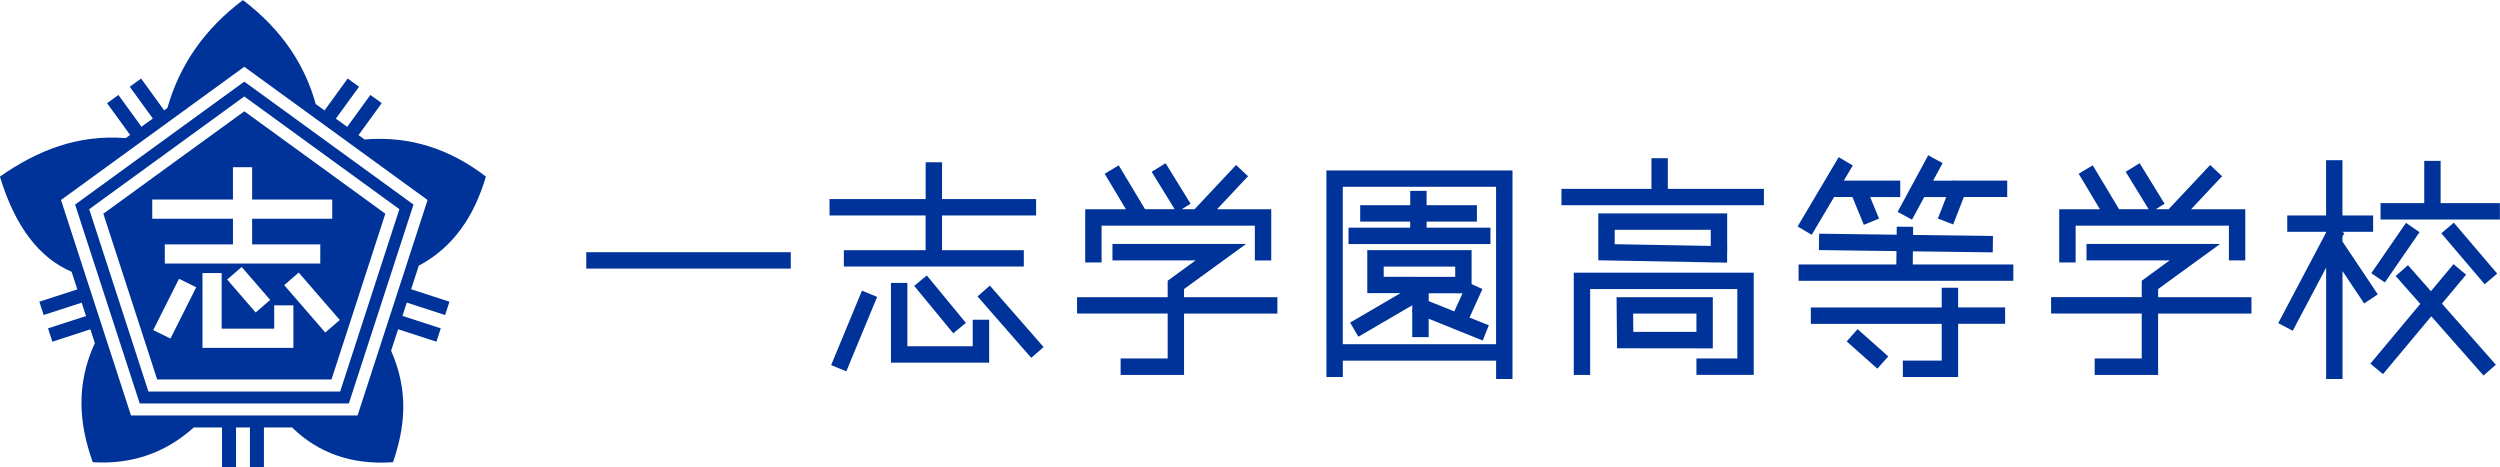<?xml version="1.0" encoding="UTF-8"?>
<svg id="_レイヤー_2" data-name="レイヤー 2" xmlns="http://www.w3.org/2000/svg" viewBox="0 0 535.64 100.09">
  <defs>
    <style>
      .cls-1 {
        fill: #039;
        fill-rule: evenodd;
      }
    </style>
  </defs>
  <g id="Page_1" data-name="Page 1">
    <g id="_レイヤ_1" data-name="レイヤ 1">
      <path class="cls-1" d="m52.34,20.67c11.08,8.05,22.16,16.1,33.23,24.15-4.23,13.02-8.46,26.04-12.69,39.07H31.8c-4.23-13.02-8.46-26.04-12.69-39.07,11.08-8.05,22.16-16.1,33.23-24.15h0Zm-1.77,70.92c0,2.84,0,5.67,0,8.51h-3c0-2.83,0-5.67,0-8.51h-6.06c-6.18,5.56-13.42,7.94-21.63,7.44-2.97-8.21-3.65-16.64.44-25.52-.32-.98-.64-1.97-.96-2.95-2.71.88-5.43,1.76-8.14,2.65-.31-.95-.62-1.9-.93-2.86,2.71-.88,5.43-1.76,8.14-2.64-.31-.95-.62-1.9-.93-2.86-2.71.88-5.43,1.76-8.14,2.64-.31-.95-.62-1.9-.93-2.85,2.71-.88,5.43-1.76,8.14-2.64-.41-1.26-.82-2.52-1.23-3.77-6.95-2.98-12.11-9.68-15.36-20.39,7.95-5.57,16.66-9.07,26.96-8.25.31-.23.62-.45.94-.68-1.65-2.27-3.29-4.53-4.94-6.8.81-.59,1.62-1.18,2.43-1.76,1.65,2.27,3.29,4.54,4.94,6.8.81-.59,1.62-1.18,2.43-1.76-1.65-2.27-3.3-4.54-4.94-6.8.81-.59,1.62-1.18,2.43-1.76,1.65,2.27,3.29,4.53,4.94,6.8.23-.17.47-.34.7-.51,2.66-9.4,8.13-17.05,16.18-23.1,8.39,6.36,13.26,13.89,15.6,22.27.63.46,1.26.91,1.88,1.37,1.66-2.28,3.31-4.56,4.97-6.84.81.59,1.62,1.18,2.43,1.76-1.66,2.28-3.31,4.56-4.97,6.84.81.59,1.62,1.18,2.43,1.76,1.66-2.28,3.31-4.56,4.97-6.84.81.59,1.62,1.18,2.43,1.76-1.66,2.28-3.31,4.56-4.97,6.84.43.31.86.63,1.29.94,9.71-.82,18.31,2.05,26,7.95-2.47,8.37-6.86,15.09-14.38,19.09-.55,1.68-1.09,3.37-1.64,5.05,2.74.89,5.47,1.78,8.21,2.67-.31.95-.62,1.9-.93,2.86-2.74-.89-5.47-1.78-8.21-2.67-.31.95-.62,1.9-.93,2.85,2.74.89,5.47,1.78,8.21,2.67-.31.95-.62,1.9-.93,2.86-2.74-.89-5.47-1.78-8.21-2.67-.5,1.54-1,3.07-1.5,4.6,3.92,8.96,2.89,16.62.41,23.89-8.93.62-16.06-2.01-21.62-7.44h-6.04c0,2.84,0,5.67,0,8.51h-3c0-2.83,0-5.67,0-8.51h-3Zm1.77-74.1c12.09,8.78,24.17,17.56,36.25,26.34-4.62,14.21-9.23,28.41-13.85,42.62H29.94c-4.62-14.21-9.23-28.41-13.85-42.62,12.08-8.78,24.17-17.56,36.25-26.34h0Zm0-3.18c13.09,9.51,26.18,19.02,39.27,28.54-5,15.39-10,30.78-15,46.17H28.07c-5-15.39-10-30.78-15-46.17,13.09-9.51,26.18-19.02,39.27-28.54h0Zm0,9.53c5.04,3.66,10.07,7.32,15.11,10.97,5.04,3.66,10.07,7.32,15.11,10.98-1.92,5.92-3.85,11.84-5.77,17.76-1.92,5.92-3.85,11.84-5.77,17.76h-37.34c-1.92-5.92-3.85-11.84-5.77-17.76-1.92-5.92-3.85-11.84-5.77-17.76,5.04-3.66,10.07-7.32,15.11-10.98,5.04-3.66,10.07-7.32,15.11-10.97h0Zm-2.43,18.91v-6.92h4.11v6.92h17.16v4.11h-17.16v5.5h14.6v4.11h-33.31v-4.11h14.6v-5.5h-17.29v-4.11h17.29Zm-7.87,18.8c-1.84,3.66-3.68,7.33-5.52,10.99-1.23-.61-2.46-1.21-3.69-1.82,1.84-3.66,3.68-7.33,5.52-10.99,1.23.61,2.46,1.21,3.69,1.82h0Zm5.45,8.87h11.26v-5h4.11v9.11h-19.48v-16.03h4.11v11.91h0Zm4.29-13.22c2.04,2.35,4.07,4.71,6.11,7.06-1.04.9-2.07,1.79-3.11,2.69-2.04-2.35-4.07-4.71-6.11-7.06,1.04-.9,2.07-1.79,3.11-2.69h0Zm12.22,1.2c2.93,3.39,5.87,6.78,8.8,10.16-1.04.9-2.07,1.79-3.11,2.69-2.93-3.39-5.87-6.78-8.8-10.16,1.04-.9,2.07-1.79,3.11-2.69h0Z"/>
      <path class="cls-1" d="m125.61,54.04h43.82v3.51h-43.82v-3.51h0Zm72.72-11.39v-7.89h3.51v7.89h20.15v3.51h-20.15v7.44h17.52v3.51h-38.56v-3.51h17.52v-7.44h-20.59v-3.51h20.59Zm-10.4,20.96l-6.6,15.95-3.25-1.34,6.6-15.95,3.25,1.34h0Zm6.47,10.58h14.01v-5.69h3.52v9.21h-21.04v-17.09h3.52v13.58h0Zm4.18-15.17l8.37,10.16-2.71,2.23-8.37-10.16,2.71-2.24h0Zm13.51,2.18l11.51,13.16-2.65,2.31-11.51-13.16,2.64-2.32h0Zm41.6,2.48h20v3.51h-20v13.14h-13.59v-3.52h10.08v-9.63h-19.42v-3.51h19.42v-3.52l5.99-4.36h-17.82v-3.52h28.63l-13.29,9.66v1.73h0Zm2.24-18.84l8.91-9.49,2.56,2.41-6.65,7.08h11.62v10.96h-3.51v-7.45h-32.84v7.89h-3.51v-11.4h8.73l-4.56-7.61,3.01-1.81,5.65,9.41h6.34l-4.93-8.02,2.99-1.84,5.35,8.69-1.9,1.17h2.76Zm46.22,2.64h-10.72v-3.51h10.72v-3.07h3.51v3.07h10.78v3.51h-10.78v1.3h13.68v3.51h-30.41v-3.51h13.21v-1.3h0Zm-7.42,15.33h-1.78s0,0,0,0v-1.76s0-7.45,0-7.45h22.35v5.73h0v1.54s2.32,1.06,2.32,1.06l-2.77,6.1,4.14,1.67-1.31,3.26-11.58-4.67v3.95h-3.52v-5.37l-.09-.04.09-.23v-1.19l-11.54,6.74-1.77-3.03,10.81-6.32h-5.36Zm17.06-3.48v-2.21h-15.32v2.18l9.62.02h.02s0,0,0,0h5.68Zm0,3.51h-5.68s0,1.67,0,1.67l5.48,2.21,1.76-3.87h-1.56Zm-27.6,10.91v-37.23h39.87v44.69h-3.51v-3.94h-32.84v3.5h-3.51v-7.02h0Zm3.51,0h32.84v-33.72h-32.84v33.72h0Zm66.13-33.29v-6.57h3.51v6.57h20.59v3.51h-43.38v-3.51h19.27Zm16.22,12.3h.03l-.03,1.74v1.74h-.03v.03s-1.74-.03-1.74-.03h-1.74v-.03l-24.09-.44v-10.05h27.61v7.04h0Zm-3.51-3.53h-20.58v3.09l20.58.37v-3.46h0Zm5.69,27.57v-14.87h-31.53v18.4h-3.51v-21.91h38.56v21.9h-12.28v-3.51h8.76Zm-5.25-5.68h0v1.76s0,1.76,0,1.76h0s-1.76,0-1.76,0h-1.76s-17-.02-17-.02l-.1-10.94h20.62v7.45h0Zm-3.52-3.93h-13.55l.04,3.92h13.52s0-3.92,0-3.92h0Zm52.57-1.33v-4.21h3.51v4.21h10.07v3.52h-10.07v11.39h-11.84v-3.51h8.32v-7.87h-28.04v-3.52h28.04Zm-6.21-9.2h21.55v3.51h-46.01v-3.51h20.94l.03-2.86-16.62-.22.05-3.51,16.61.22.02-1.73,3.51.04-.02,1.74,17.12.22-.04,3.51-17.11-.22-.03,2.82h0Zm-9.13-14.45l1.9,4.63-3.25,1.33-2.45-5.96h-3.92l-4.8,8.1-3.02-1.79,8.8-14.85,3.02,1.79-1.92,3.24h12.09v3.52h-6.45Zm17.68-3.52l.03-.08.21.08h11.45v3.52h-9.29l-2.29,5.88-3.28-1.27,1.79-4.6h-4.71l-2.62,4.84-3.09-1.67,6.56-12.12,3.09,1.67-2.04,3.77h4.18Zm-20.37,31.83l6.57,5.84-2.33,2.63-6.57-5.84,2.33-2.63h0Zm122.85-8.14l4.83-5.78,2.7,2.25-5.18,6.2,11.55,13.09-2.64,2.32-11.19-12.69-10.35,12.39-2.7-2.25,10.69-12.8-5.27-5.97,2.63-2.33,4.91,5.57h0Zm-1.44-18.86v-9.05h3.51v9.05h12.7v3.51h-25.57v-3.51h9.35Zm-17.51,8.24l7.56,11.31-2.92,1.95-4.64-6.94v23.12h-3.51v-23.86l-7.15,13.53-3.11-1.64,10.25-19.41v-.15h-8.32v-3.51h8.32v-11.83h3.51v11.83h6.57v3.51h-6.57v.06l.4.21-.4.75v1.07h0Zm16.5-2.02l-7.43,10.78-2.9-1.99,7.43-10.78,2.9,1.99h0Zm7.35-2.03l9.29,10.91-2.68,2.28-9.29-10.91,2.68-2.28h0Zm-63.36,15.97h20v3.51h-20v13.14h-13.59v-3.52h10.08v-9.63h-19.42v-3.51h19.42v-3.52l5.99-4.36h-17.82v-3.52h28.63l-13.29,9.66v1.73h0Zm2.24-18.84l8.91-9.49,2.56,2.41-6.65,7.08h11.62v10.96h-3.51v-7.45h-32.84v7.89h-3.52v-11.4h8.73l-4.56-7.61,3.01-1.81,5.65,9.41h6.34l-4.93-8.02,2.99-1.84,5.35,8.69-1.9,1.17h2.76Z"/>
    </g>
  </g>
</svg>